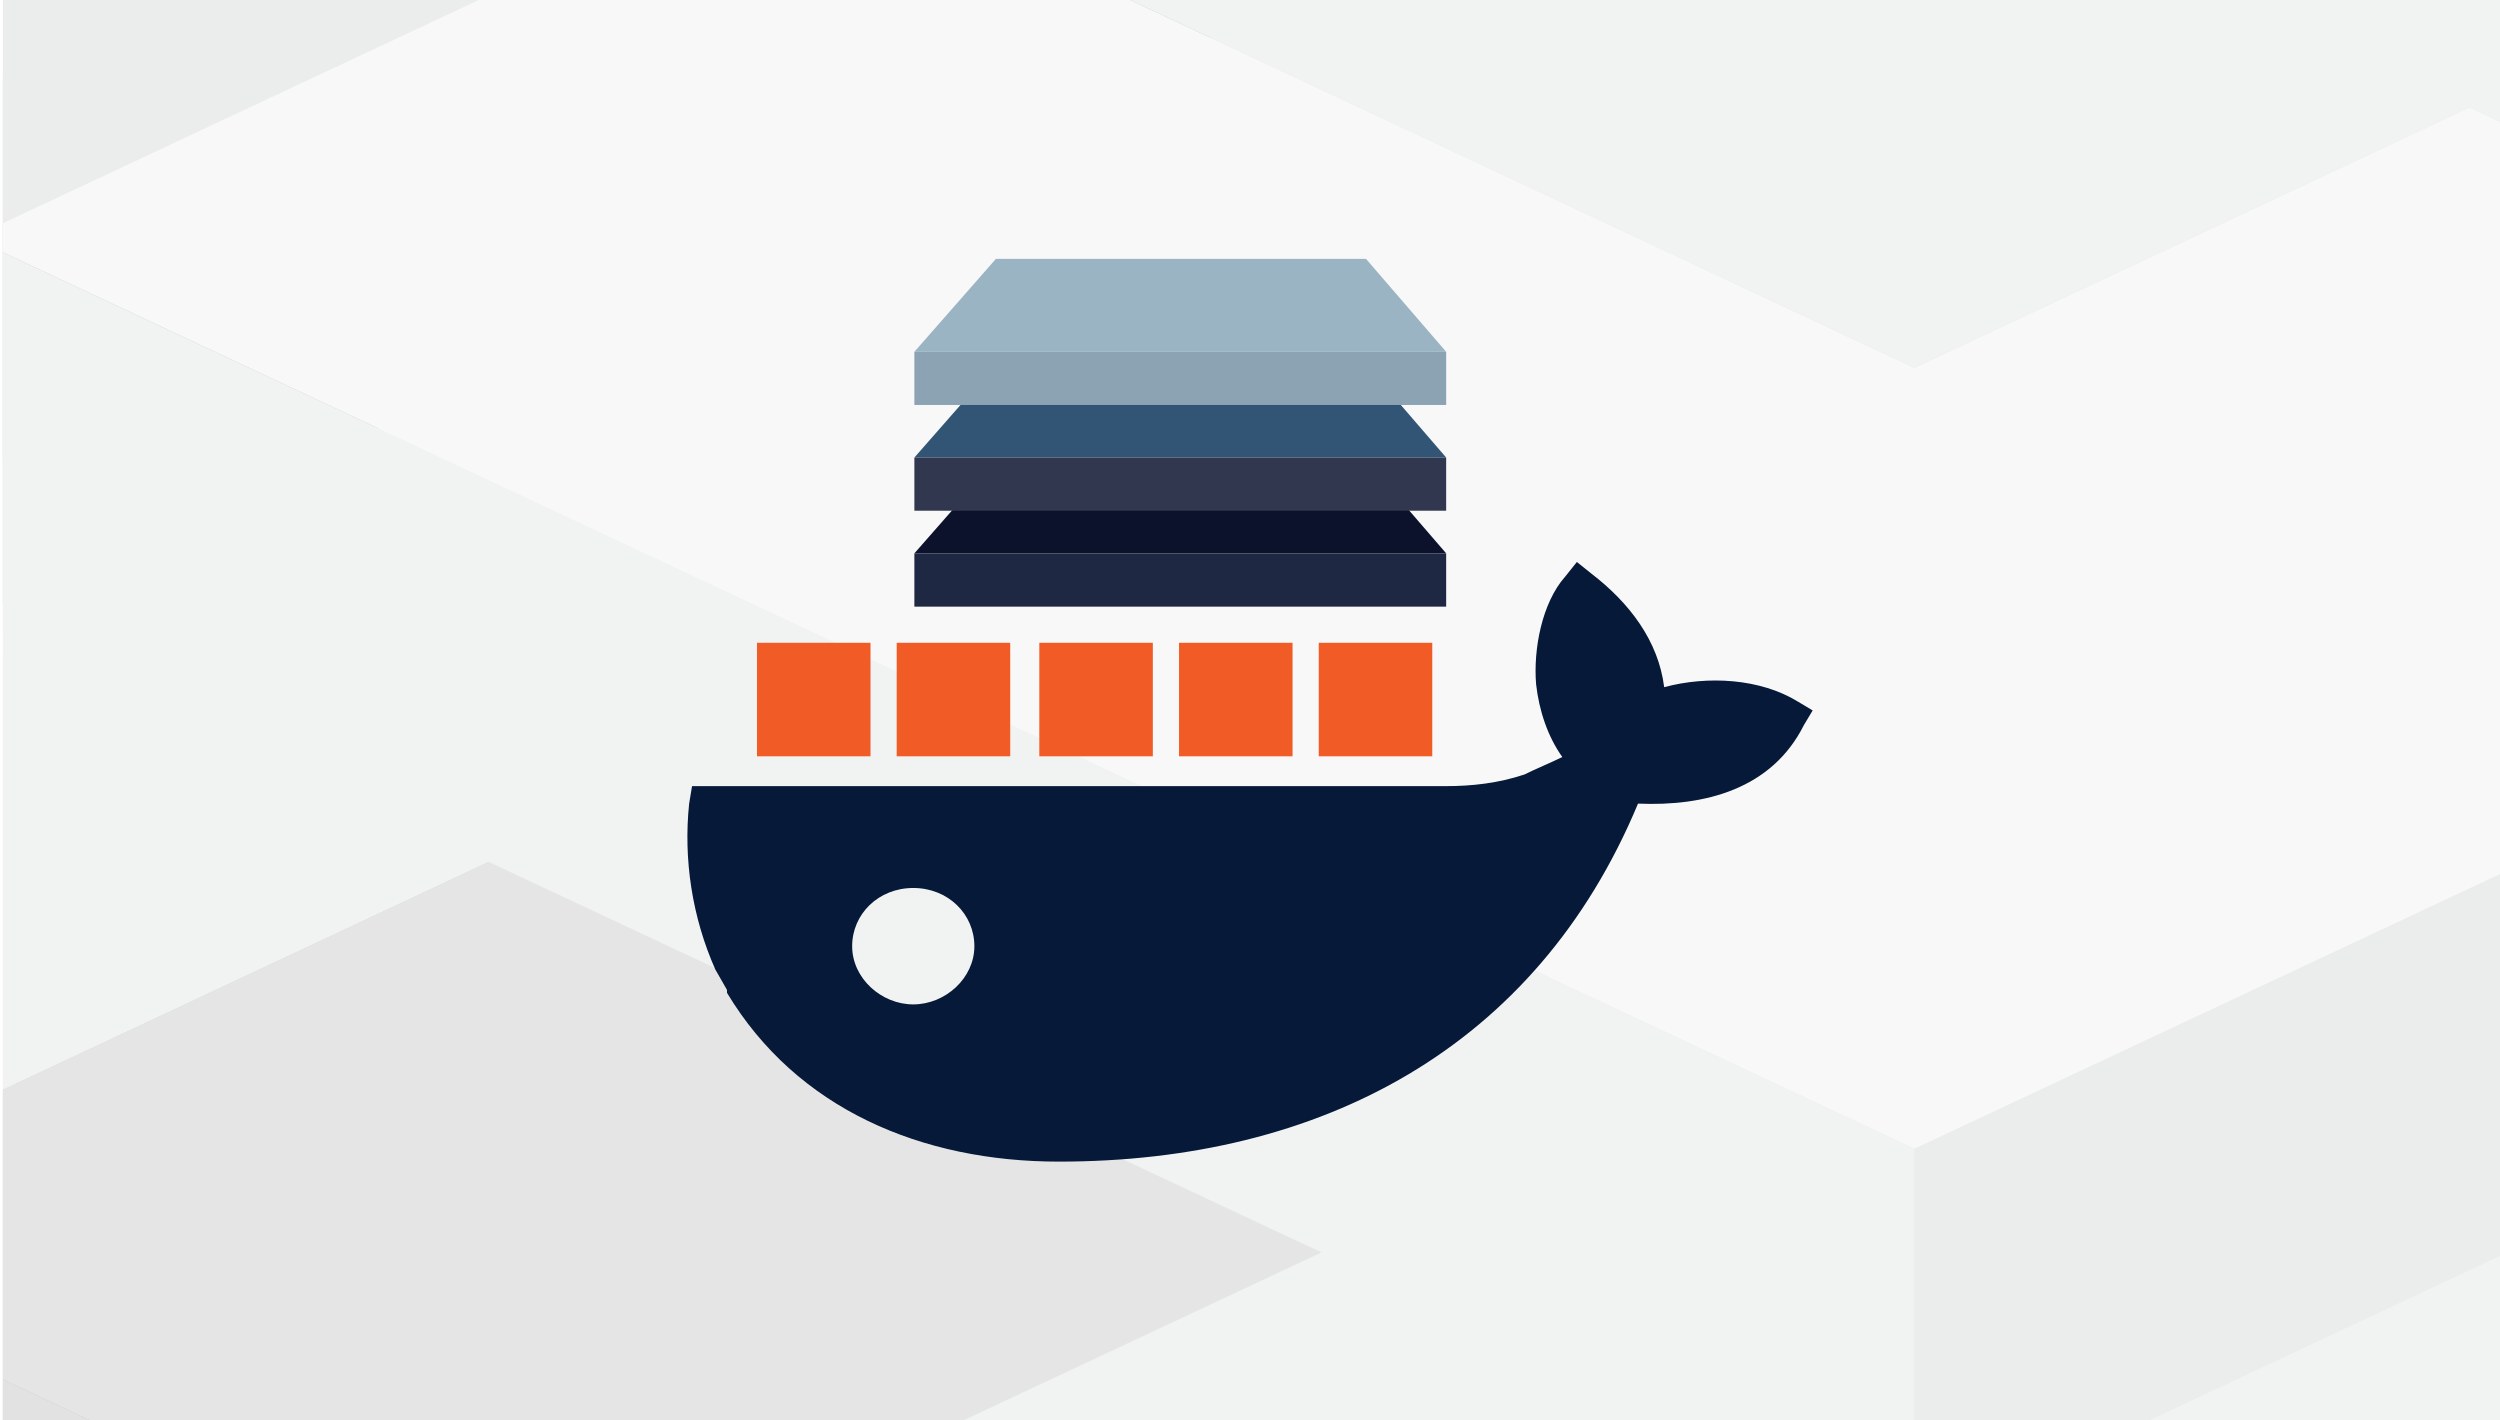 <?xml version="1.0" encoding="UTF-8"?>
<svg xmlns="http://www.w3.org/2000/svg" xmlns:xlink="http://www.w3.org/1999/xlink" viewBox="0 0 880 500">
  <defs>
    <style>
      .cls-1 {
        fill: #0c122b;
      }

      .cls-1, .cls-2, .cls-3, .cls-4, .cls-5, .cls-6, .cls-7, .cls-8, .cls-9, .cls-10, .cls-11, .cls-12, .cls-13, .cls-14, .cls-15, .cls-16, .cls-17, .cls-18, .cls-19, .cls-20, .cls-21 {
        stroke-width: 0px;
      }

      .cls-22 {
        clip-path: url(#clippath-11);
      }

      .cls-2 {
        fill: #325575;
      }

      .cls-23 {
        opacity: .3;
      }

      .cls-24 {
        clip-path: url(#clippath-2);
      }

      .cls-25 {
        clip-path: url(#clippath-13);
      }

      .cls-3 {
        fill: #002747;
      }

      .cls-4 {
        fill: #31374f;
      }

      .cls-26 {
        clip-path: url(#clippath-6);
      }

      .cls-5 {
        fill: #8ba3b2;
      }

      .cls-6 {
        fill: none;
      }

      .cls-27 {
        clip-path: url(#clippath-7);
      }

      .cls-7 {
        fill: #00092c;
      }

      .cls-28 {
        clip-path: url(#clippath-1);
      }

      .cls-29 {
        clip-path: url(#clippath-4);
      }

      .cls-30 {
        clip-path: url(#clippath-12);
      }

      .cls-8 {
        fill: #f15b25;
      }

      .cls-9 {
        fill: #9ab4c4;
      }

      .cls-10 {
        fill: #001738;
      }

      .cls-11 {
        fill: #bcbec0;
      }

      .cls-12 {
        fill: #2c4665;
      }

      .cls-13 {
        fill: #061938;
      }

      .cls-31 {
        clip-path: url(#clippath-9);
      }

      .cls-32 {
        clip-path: url(#clippath);
      }

      .cls-14 {
        fill: #9d9fa2;
      }

      .cls-15 {
        fill: #8ba3b3;
      }

      .cls-16 {
        fill: #7c92a1;
      }

      .cls-17 {
        fill: #1e2842;
      }

      .cls-33 {
        clip-path: url(#clippath-3);
      }

      .cls-18 {
        fill: #e6e7e8;
      }

      .cls-34 {
        clip-path: url(#clippath-8);
      }

      .cls-19 {
        fill: #a7a9ac;
      }

      .cls-35 {
        clip-path: url(#clippath-14);
      }

      .cls-36 {
        clip-path: url(#clippath-5);
      }

      .cls-37 {
        clip-path: url(#clippath-10);
      }

      .cls-20 {
        fill: #143755;
      }

      .cls-21 {
        fill: #d1d3d4;
      }
    </style>
    <clipPath id="clippath">
      <rect class="cls-6" x=".93" y="520" width="880" height="500"/>
    </clipPath>
    <clipPath id="clippath-1">
      <rect class="cls-6" x=".93" y="478.28" width="880" height="665.62"/>
    </clipPath>
    <clipPath id="clippath-2">
      <rect class="cls-6" x=".93" y="478.28" width="880" height="665.62"/>
    </clipPath>
    <clipPath id="clippath-3">
      <rect class="cls-6" x=".93" y="478.28" width="880" height="665.62"/>
    </clipPath>
    <clipPath id="clippath-4">
      <rect class="cls-6" x="-693.98" y="-358.56" width="2735.72" height="2210.8"/>
    </clipPath>
    <clipPath id="clippath-5">
      <rect class="cls-6" x=".93" width="880" height="500"/>
    </clipPath>
    <clipPath id="clippath-6">
      <rect class="cls-6" x=".93" y="-41.72" width="880" height="665.62"/>
    </clipPath>
    <clipPath id="clippath-7">
      <rect class="cls-6" x=".93" y="-41.72" width="880" height="665.62"/>
    </clipPath>
    <clipPath id="clippath-8">
      <rect class="cls-6" x=".93" y="-41.72" width="880" height="665.62"/>
    </clipPath>
    <clipPath id="clippath-9">
      <rect class="cls-6" x="-693.98" y="-878.56" width="2735.72" height="2210.8"/>
    </clipPath>
    <clipPath id="clippath-10">
      <rect class="cls-6" x=".93" y="520" width="880" height="500"/>
    </clipPath>
    <clipPath id="clippath-11">
      <rect class="cls-6" x=".93" y="478.28" width="880" height="665.62"/>
    </clipPath>
    <clipPath id="clippath-12">
      <rect class="cls-6" x=".93" y="478.28" width="880" height="665.62"/>
    </clipPath>
    <clipPath id="clippath-13">
      <rect class="cls-6" x=".93" y="478.28" width="880" height="665.62"/>
    </clipPath>
    <clipPath id="clippath-14">
      <rect class="cls-6" x="-693.98" y="-358.56" width="2735.72" height="2210.8"/>
    </clipPath>
  </defs>
  <g id="Hintergrund">
    <g class="cls-32">
      <g id="Artwork_1" data-name="Artwork 1">
        <g class="cls-28">
          <g class="cls-24">
            <g class="cls-33">
              <g class="cls-23">
                <g class="cls-29">
                  <polygon class="cls-19" points="1455.51 801.5 1357.81 755.69 1260.09 709.87 1162.4 664.04 1064.7 618.23 966.98 572.41 869.29 526.58 771.59 480.77 673.88 434.95 576.18 480.77 478.46 526.58 380.77 572.41 283.06 618.23 185.35 664.04 283.06 709.87 380.77 755.69 478.46 801.5 576.18 755.69 673.88 709.87 771.59 664.04 869.29 709.87 966.98 755.69 1064.7 801.5 966.98 847.32 869.29 893.14 966.98 938.96 1064.7 984.78 1162.4 1030.6 1260.09 984.78 1357.81 938.96 1455.51 893.14 1553.22 847.32 1455.51 801.5"/>
                  <polygon class="cls-7" points="673.89 313.11 771.59 358.93 869.3 404.74 869.3 539.1 771.59 493.29 673.89 447.47 576.18 401.64 576.18 267.29 673.89 313.11"/>
                  <polygon class="cls-3" points="967 358.93 1064.7 313.11 1162.41 267.29 1162.41 401.64 1064.7 447.47 967 493.29 869.3 539.1 869.3 404.74 967 358.93"/>
                  <polygon class="cls-3" points="380.78 358.93 478.48 313.11 576.18 267.29 576.18 401.64 478.48 447.47 380.78 493.29 283.07 539.1 283.07 404.74 380.78 358.93"/>
                  <polygon class="cls-7" points="-107.75 496.39 -10.05 542.2 87.67 588.02 185.37 633.85 185.37 768.21 87.67 722.38 -10.05 676.56 -107.75 630.75 -205.45 584.92 -205.45 450.57 -107.75 496.39"/>
                  <polygon class="cls-3" points="283.07 588.03 380.78 542.2 478.48 496.39 478.48 630.75 380.78 676.56 283.07 722.38 185.37 768.2 185.37 633.85 283.07 588.03"/>
                  <polygon class="cls-20" points="380.78 450.57 478.48 496.39 478.48 630.75 380.78 584.92 283.07 539.1 283.07 404.74 380.78 450.57"/>
                  <polygon class="cls-11" points="283.07 404.74 380.78 358.94 478.48 313.11 576.18 267.28 673.89 313.11 771.59 358.94 869.3 404.74 967 358.94 1064.7 313.11 1162.41 267.28 1260.11 313.11 1357.82 358.94 1455.52 404.74 1553.22 450.57 1650.93 496.39 1748.63 542.2 1650.93 588.03 1553.22 633.85 1455.52 679.66 1357.82 725.48 1260.11 679.66 1162.41 633.85 1064.7 679.66 967 633.85 869.3 588.03 771.59 542.2 673.89 588.03 576.18 633.85 478.48 588.03 380.78 542.2 478.48 496.39 380.78 450.57 283.07 404.74"/>
                  <polygon class="cls-21" points="-303.16 496.39 -400.85 542.2 -498.57 588.03 -596.27 633.85 -693.98 679.66 -596.27 725.48 -498.57 771.31 -400.85 817.11 -303.16 862.94 -205.45 908.76 -107.74 954.58 -10.04 908.76 87.67 862.94 185.37 817.11 283.06 771.31 380.78 725.48 478.48 679.66 576.17 633.85 478.48 588.03 380.78 542.2 283.06 588.03 185.37 633.85 87.67 588.03 -10.04 542.2 -107.74 496.39 -205.45 450.57 -303.16 496.39"/>
                  <polygon class="cls-18" points="-107.75 404.74 -10.05 358.94 87.67 313.11 185.37 267.28 283.07 221.47 380.78 175.65 478.48 129.83 576.18 84.02 673.89 38.19 771.59 84.02 869.3 129.83 967 175.65 1064.7 221.47 1162.41 267.28 1064.7 313.11 967 358.94 869.3 404.74 771.59 358.94 673.89 313.11 576.18 267.28 478.48 313.11 380.78 358.94 283.07 404.74 380.78 450.57 478.48 496.39 380.78 542.2 283.07 588.03 185.37 633.85 87.67 588.03 -10.05 542.2 -107.75 496.39 -205.45 450.57 -107.75 404.74"/>
                  <polygon class="cls-7" points="673.87 -83.65 576.18 -37.82 478.46 7.98 478.46 142.35 576.18 96.53 673.87 50.71 771.59 4.88 771.59 -129.47 673.87 -83.65"/>
                  <polygon class="cls-3" points="380.76 -37.82 283.07 -83.65 185.35 -129.47 185.35 4.89 283.07 50.71 380.76 96.53 478.46 142.34 478.46 7.98 380.76 -37.82"/>
                  <polygon class="cls-3" points="966.98 -37.82 869.29 -83.65 771.59 -129.47 771.59 4.89 869.29 50.71 966.98 96.53 1064.7 142.34 1064.7 7.98 966.98 -37.82"/>
                  <polygon class="cls-3" points="1064.7 191.27 966.99 145.44 869.28 99.64 869.28 233.99 966.99 279.8 1064.7 325.62 1162.39 371.45 1162.39 237.09 1064.7 191.27"/>
                  <polygon class="cls-20" points="966.98 53.81 869.29 99.63 869.29 233.99 966.98 188.17 1064.7 142.35 1064.7 7.99 966.98 53.81"/>
                  <polygon class="cls-20" points="869.29 191.27 771.59 237.09 771.59 371.45 869.29 325.62 966.98 279.8 966.98 145.44 869.29 191.27"/>
                  <polygon class="cls-12" points="673.87 191.27 576.18 145.44 576.18 279.8 673.87 325.62 771.59 371.45 771.59 237.09 673.87 191.27"/>
                  <polygon class="cls-20" points="478.46 191.27 380.77 237.09 283.07 282.9 283.07 417.26 380.77 371.45 478.46 325.62 576.17 279.8 576.17 145.44 478.46 191.27"/>
                  <polygon class="cls-12" points="283.07 282.9 283.07 417.26 185.35 371.45 185.35 237.09 283.07 282.9"/>
                  <polygon class="cls-20" points="87.65 282.9 -10.06 328.73 -10.06 463.08 87.65 417.26 185.35 371.45 185.35 237.09 87.65 282.9"/>
                  <polygon class="cls-18" points="1064.7 7.99 966.99 -37.82 869.28 -83.65 771.59 -129.47 673.88 -83.65 576.18 -37.82 478.46 7.99 380.76 -37.82 283.07 -83.65 185.35 -129.47 87.65 -83.65 -10.06 -37.82 -107.76 7.99 -205.46 53.81 -303.17 99.63 -400.87 145.44 -303.17 191.27 -205.46 237.09 -107.76 282.9 -10.06 328.73 87.65 282.9 185.35 237.09 283.07 282.9 380.76 237.09 478.46 191.27 576.18 145.44 673.88 191.27 771.59 237.09 869.28 191.27 966.99 145.44 869.28 99.63 966.99 53.81 1064.7 7.99"/>
                  <polygon class="cls-3" points="1357.81 512.01 1260.1 466.18 1162.4 420.36 1064.7 374.55 966.99 328.73 869.29 282.9 771.59 237.09 771.59 371.45 869.29 417.26 966.99 463.08 1064.7 508.9 1162.4 554.72 1260.1 600.54 1357.81 646.36 1455.5 692.17 1455.5 557.82 1357.81 512.01"/>
                  <polygon class="cls-11" points="1455.5 99.63 1357.81 145.44 1260.09 191.27 1162.4 237.09 1064.7 191.27 966.98 145.44 869.29 191.27 771.59 237.09 869.29 282.9 966.98 328.72 1064.7 374.55 1162.4 420.36 1260.09 466.18 1357.81 512 1455.5 557.82 1553.22 512 1650.92 466.18 1748.62 420.36 1846.33 374.55 1944.03 328.72 2041.74 282.9 1944.03 237.09 1846.33 191.27 1748.62 145.44 1650.92 99.63 1553.22 53.81 1455.5 99.63"/>
                  <polygon class="cls-16" points="380.76 328.73 283.07 282.9 283.07 417.26 380.76 463.08 478.46 508.9 478.46 374.55 380.76 328.73"/>
                  <polygon class="cls-16" points="576.18 603.64 478.46 557.82 380.76 512.01 283.07 466.18 283.07 600.54 380.76 646.37 478.46 692.17 576.18 738 673.87 783.82 673.87 649.46 576.18 603.64"/>
                  <polygon class="cls-10" points="380.76 420.37 283.05 466.18 185.35 512 87.64 557.83 -10.06 603.64 -10.06 737.99 87.64 692.19 185.35 646.36 283.05 600.54 380.76 554.73 478.46 508.9 478.46 374.55 380.76 420.37"/>
                  <polygon class="cls-11" points="-498.57 191.27 -596.28 237.09 -693.98 282.9 -596.28 328.73 -498.57 374.55 -400.87 420.36 -303.17 466.18 -205.46 512.01 -107.76 557.82 -10.06 603.64 87.66 557.82 185.35 512.01 283.07 466.18 380.76 420.36 478.46 374.55 380.76 328.73 283.07 282.9 185.35 237.09 87.66 282.9 -10.06 328.73 -107.76 282.9 -205.46 237.09 -303.17 191.27 -400.87 145.44 -498.57 191.27"/>
                  <polygon class="cls-18" points="1064.7 649.46 966.99 603.64 869.28 557.82 771.59 603.64 673.88 649.46 576.18 603.64 478.46 557.82 380.76 512 283.07 466.18 185.35 512 87.65 557.82 -10.06 603.64 87.65 649.46 185.35 695.27 283.07 741.09 380.76 786.92 478.46 832.73 576.18 878.55 673.88 924.38 771.59 878.55 869.28 832.73 966.99 786.92 1064.7 741.09 1162.39 695.27 1064.7 649.46"/>
                  <polygon class="cls-21" points="1357.81 512.01 1260.1 466.18 1162.4 420.36 1064.7 374.55 966.99 328.73 869.29 282.9 771.59 237.09 673.87 191.27 576.18 145.44 478.46 191.27 380.76 237.09 283.07 282.9 380.76 328.73 478.46 374.55 380.76 420.36 283.07 466.18 380.76 512.01 478.46 557.82 576.18 603.64 673.87 649.46 771.59 603.64 869.29 557.82 966.99 603.64 1064.7 649.46 1162.4 695.27 1260.1 649.46 1357.81 603.64 1455.5 557.82 1357.81 512.01"/>
                  <polygon class="cls-19" points="673.87 -358.56 576.18 -312.74 478.46 -266.93 380.77 -221.11 283.07 -175.28 185.35 -129.47 283.07 -83.65 380.77 -37.82 478.46 7.99 576.18 -37.82 673.87 -83.65 771.59 -129.47 869.29 -83.65 966.98 -37.82 1064.7 7.99 966.98 53.81 869.29 99.63 966.98 145.44 1064.7 191.27 1162.4 237.09 1260.09 191.27 1357.81 145.44 1455.51 99.63 1553.22 53.81 1455.51 7.99 1357.81 -37.82 1260.09 -83.65 1162.4 -129.47 1064.7 -175.28 966.98 -221.11 869.29 -266.93 771.59 -312.74 673.88 -358.56 673.87 -358.56"/>
                </g>
              </g>
            </g>
          </g>
        </g>
      </g>
    </g>
    <g class="cls-36">
      <g id="Artwork_1-2" data-name="Artwork 1">
        <g class="cls-26">
          <g class="cls-27">
            <g class="cls-34">
              <g class="cls-23">
                <g class="cls-31">
                  <polygon class="cls-7" points="673.87 189.87 576.18 235.69 478.46 281.5 478.46 415.86 576.18 370.04 673.87 324.22 771.59 278.4 771.59 144.04 673.87 189.87"/>
                  <polygon class="cls-3" points="380.76 235.69 283.07 189.87 185.35 144.04 185.35 278.4 283.07 324.22 380.76 370.04 478.46 415.85 478.46 281.5 380.76 235.69"/>
                  <polygon class="cls-3" points="966.98 235.69 869.29 189.87 771.59 144.04 771.59 278.4 869.29 324.22 966.98 370.04 1064.7 415.85 1064.7 281.5 966.98 235.69"/>
                  <polygon class="cls-3" points="1064.7 464.78 966.99 418.96 869.28 373.15 869.28 507.5 966.99 553.31 1064.7 599.13 1162.39 644.96 1162.39 510.6 1064.7 464.78"/>
                  <polygon class="cls-20" points="966.98 327.32 869.29 373.14 869.29 507.5 966.98 461.68 1064.7 415.86 1064.7 281.5 966.98 327.32"/>
                  <polygon class="cls-20" points="869.29 464.78 771.59 510.6 771.59 644.96 869.29 599.13 966.98 553.31 966.98 418.96 869.29 464.78"/>
                  <polygon class="cls-12" points="673.87 464.78 576.18 418.96 576.18 553.31 673.87 599.13 771.59 644.96 771.59 510.6 673.87 464.78"/>
                  <polygon class="cls-20" points="478.46 464.78 380.77 510.6 283.07 556.41 283.07 690.77 380.77 644.96 478.46 599.13 576.17 553.31 576.17 418.96 478.46 464.78"/>
                  <polygon class="cls-21" points="1064.7 281.5 966.99 235.69 869.28 189.87 771.59 144.04 673.88 189.87 576.18 235.69 478.46 281.5 380.76 235.69 283.07 189.87 185.35 144.04 87.65 189.87 -10.06 235.69 -107.76 281.5 -205.46 327.32 -303.17 373.14 -400.87 418.96 -303.17 464.78 -205.46 510.6 -107.76 556.41 -10.06 602.24 87.65 556.41 185.35 510.6 283.07 556.41 380.76 510.6 478.46 464.78 576.18 418.96 673.88 464.78 771.59 510.6 869.28 464.78 966.99 418.96 869.28 373.14 966.99 327.32 1064.7 281.5"/>
                  <polygon class="cls-11" points="1455.5 373.14 1357.81 418.96 1260.09 464.78 1162.4 510.6 1064.7 464.78 966.98 418.96 869.29 464.78 771.59 510.6 869.29 556.41 966.98 602.23 1064.7 648.06 1162.4 693.87 1260.09 739.69 1357.81 785.52 1455.5 831.33 1553.22 785.52 1650.92 739.69 1748.62 693.87 1846.33 648.06 1944.03 602.23 2041.74 556.41 1944.03 510.6 1846.33 464.78 1748.62 418.96 1650.92 373.14 1553.22 327.32 1455.5 373.14"/>
                  <polygon class="cls-11" points="-498.57 464.78 -596.28 510.6 -693.98 556.41 -596.28 602.24 -498.57 648.06 -400.87 693.87 -303.17 739.69 -205.46 785.52 -107.76 831.33 -10.06 877.15 87.66 831.33 185.35 785.52 283.07 739.69 380.76 693.87 478.46 648.06 380.76 602.24 283.07 556.41 185.35 510.6 87.66 556.41 -10.06 602.24 -107.76 556.41 -205.46 510.6 -303.17 464.78 -400.87 418.96 -498.57 464.78"/>
                  <polygon class="cls-19" points="1357.81 785.52 1260.1 739.69 1162.4 693.87 1064.7 648.06 966.99 602.24 869.29 556.41 771.59 510.6 673.87 464.78 576.18 418.96 478.46 464.78 380.76 510.6 283.07 556.41 380.76 602.24 478.46 648.06 380.76 693.87 283.07 739.69 380.76 785.52 478.46 831.33 576.18 877.15 673.87 922.98 771.59 877.15 869.29 831.33 966.99 877.15 1064.7 922.98 1162.4 968.78 1260.1 922.98 1357.81 877.15 1455.5 831.33 1357.81 785.52"/>
                  <polygon class="cls-19" points="1455.51 281.5 1357.81 235.69 1260.09 189.87 1162.4 144.04 1064.7 98.23 966.98 52.41 869.29 6.58 771.59 -39.23 673.88 -85.05 576.18 -39.23 478.46 6.58 380.77 52.41 283.06 98.23 185.35 144.04 283.06 189.87 380.77 235.69 478.46 281.5 576.18 235.69 673.88 189.87 771.59 144.04 869.29 189.87 966.98 235.69 1064.7 281.5 966.98 327.32 869.29 373.14 966.98 418.96 1064.7 464.78 1162.4 510.6 1260.09 464.78 1357.81 418.96 1455.51 373.14 1553.22 327.32 1455.51 281.5"/>
                  <polygon class="cls-7" points="673.89 -206.89 771.59 -161.07 869.3 -115.26 869.3 19.1 771.59 -26.71 673.89 -72.53 576.18 -118.36 576.18 -252.71 673.89 -206.89"/>
                  <polygon class="cls-3" points="967 -161.07 1064.7 -206.89 1162.41 -252.71 1162.41 -118.36 1064.7 -72.53 967 -26.71 869.3 19.1 869.3 -115.26 967 -161.07"/>
                  <polygon class="cls-3" points="380.78 -161.07 478.48 -206.89 576.18 -252.71 576.18 -118.36 478.48 -72.53 380.78 -26.71 283.07 19.1 283.07 -115.26 380.78 -161.07"/>
                  <polygon class="cls-7" points="-107.75 -23.61 -10.05 22.2 87.67 68.02 185.37 113.85 185.37 248.21 87.67 202.38 -10.05 156.56 -107.75 110.75 -205.45 64.92 -205.45 -69.43 -107.75 -23.61"/>
                  <polygon class="cls-3" points="283.07 68.03 380.78 22.2 478.48 -23.61 478.48 110.75 380.78 156.56 283.07 202.38 185.37 248.2 185.37 113.85 283.07 68.03"/>
                  <polygon class="cls-20" points="380.78 -69.43 478.48 -23.61 478.48 110.75 380.78 64.92 283.07 19.1 283.07 -115.26 380.78 -69.43"/>
                  <polygon class="cls-20" points="478.48 68.03 576.18 113.85 576.18 248.2 478.48 202.38 380.78 156.56 380.78 22.2 478.48 68.03"/>
                  <polygon class="cls-12" points="673.89 68.03 771.59 22.2 771.59 156.56 673.89 202.38 576.18 248.2 576.18 113.85 673.89 68.03"/>
                  <polygon class="cls-20" points="869.3 68.03 967 113.85 1064.7 159.66 1064.7 294.02 967 248.2 869.3 202.38 771.59 156.56 771.59 22.2 869.3 68.03"/>
                  <polygon class="cls-11" points="283.07 -115.26 380.78 -161.06 478.48 -206.89 576.18 -252.72 673.89 -206.89 771.59 -161.06 869.3 -115.26 967 -161.06 1064.7 -206.89 1162.41 -252.72 1260.11 -206.89 1357.82 -161.06 1455.52 -115.26 1553.22 -69.43 1650.93 -23.61 1748.63 22.2 1650.93 68.03 1553.22 113.85 1455.52 159.66 1357.82 205.48 1260.11 159.66 1162.41 113.85 1064.7 159.66 967 113.85 869.3 68.03 771.59 22.2 673.89 68.03 576.18 113.85 478.48 68.03 380.78 22.2 478.48 -23.61 380.78 -69.43 283.07 -115.26"/>
                  <polygon class="cls-3" points="-10.04 388.76 87.66 342.94 185.37 297.11 283.07 251.3 380.78 205.48 478.48 159.66 576.18 113.85 576.18 248.21 478.48 294.02 380.78 339.84 283.07 385.66 185.37 431.47 87.66 477.3 -10.04 523.12 -107.74 568.93 -107.74 434.57 -10.04 388.76"/>
                  <polygon class="cls-21" points="-303.16 -23.61 -400.85 22.2 -498.57 68.03 -596.27 113.85 -693.98 159.66 -596.27 205.48 -498.57 251.31 -400.85 297.11 -303.16 342.94 -205.45 388.76 -107.74 434.58 -10.04 388.76 87.67 342.94 185.37 297.11 283.06 251.31 380.78 205.48 478.48 159.66 576.17 113.85 478.48 68.03 380.78 22.2 283.06 68.03 185.37 113.85 87.67 68.03 -10.04 22.2 -107.74 -23.61 -205.45 -69.43 -303.16 -23.61"/>
                  <polygon class="cls-16" points="967 205.48 1064.7 159.66 1064.7 294.02 967 339.84 869.3 385.66 869.3 251.31 967 205.48"/>
                  <polygon class="cls-16" points="771.59 480.4 869.3 434.57 967 388.76 1064.7 342.94 1064.7 477.29 967 523.12 869.3 568.93 771.59 614.75 673.89 660.57 673.89 526.22 771.59 480.4"/>
                  <polygon class="cls-15" points="576.18 480.4 673.89 526.22 673.89 660.57 576.18 614.75 478.48 568.93 478.48 434.57 576.18 480.4"/>
                  <polygon class="cls-14" points="-10.04 480.4 87.66 526.22 185.37 572.03 185.37 706.39 87.66 660.57 -10.04 614.75 -107.74 568.93 -107.74 434.57 -10.04 480.4"/>
                  <polygon class="cls-16" points="283.07 526.22 380.78 480.4 478.48 434.58 478.48 568.93 380.78 614.75 283.07 660.57 185.37 706.38 185.37 572.03 283.07 526.22"/>
                  <polygon class="cls-10" points="967 297.13 1064.71 342.93 1162.42 388.76 1260.12 434.59 1357.82 480.4 1357.82 614.75 1260.12 568.94 1162.42 523.12 1064.71 477.29 967 431.48 869.3 385.66 869.3 251.31 967 297.13"/>
                  <polygon class="cls-18" points="1650.93 68.03 1553.22 113.85 1455.52 159.66 1357.82 205.48 1260.11 159.66 1162.41 113.85 1064.7 159.66 967 205.48 869.3 251.3 967 297.12 1064.7 342.94 1162.41 388.76 1260.11 434.57 1357.82 480.39 1455.52 434.57 1553.22 388.76 1650.93 342.94 1748.63 297.12 1846.33 251.3 1944.05 205.48 2041.74 159.66 1944.05 113.85 1846.33 68.03 1748.63 22.2 1650.93 68.03"/>
                  <polygon class="cls-11" points="771.59 755.31 869.3 709.49 967 663.68 1064.7 617.85 1162.41 572.03 1260.11 526.22 1357.82 480.4 1357.82 614.75 1260.11 660.57 1162.41 706.39 1064.7 752.21 967 798.04 869.3 843.84 771.59 889.67 673.89 935.49 673.89 801.13 771.59 755.31"/>
                  <polygon class="cls-21" points="283.07 526.22 380.78 480.4 478.48 434.58 576.18 480.4 673.89 526.22 771.59 480.4 869.3 434.58 967 388.76 1064.7 342.94 1162.41 388.76 1260.11 434.58 1357.82 480.4 1260.11 526.22 1162.41 572.03 1064.7 617.85 967 663.68 869.3 709.49 771.59 755.31 673.89 801.13 576.18 755.31 478.48 709.49 380.78 663.68 283.07 617.85 185.37 572.03 283.07 526.22"/>
                  <polygon class="cls-19" points="-10.04 388.76 87.66 342.94 185.37 297.11 283.07 251.3 380.78 205.48 478.48 159.66 576.18 113.85 673.89 68.02 771.59 22.2 869.3 68.02 967 113.85 1064.7 159.66 967 205.48 869.3 251.3 967 297.11 1064.7 342.94 967 388.76 869.3 434.57 771.59 480.39 673.89 526.22 576.18 480.39 478.48 434.57 380.78 480.39 283.07 526.22 185.37 572.03 87.66 526.22 -10.04 480.39 -107.74 434.57 -10.04 388.76"/>
                  <polygon class="cls-18" points="-107.75 -115.26 -10.05 -161.06 87.67 -206.89 185.37 -252.72 283.07 -298.53 380.78 -344.35 478.48 -390.17 576.18 -435.98 673.89 -481.81 771.59 -435.98 869.3 -390.17 967 -344.35 1064.7 -298.53 1162.41 -252.72 1064.7 -206.89 967 -161.06 869.3 -115.26 771.59 -161.06 673.89 -206.89 576.18 -252.72 478.48 -206.89 380.78 -161.06 283.07 -115.26 380.78 -69.43 478.48 -23.61 380.78 22.2 283.07 68.03 185.37 113.85 87.67 68.03 -10.05 22.2 -107.75 -23.61 -205.45 -69.43 -107.75 -115.26"/>
                  <polygon class="cls-3" points="1357.81 -7.99 1260.1 -53.82 1162.4 -99.64 1064.7 -145.45 966.99 -191.27 869.29 -237.1 771.59 -282.91 771.59 -148.55 869.29 -102.74 966.99 -56.92 1064.7 -11.1 1162.4 34.72 1260.1 80.54 1357.81 126.36 1455.5 172.17 1455.5 37.82 1357.81 -7.99"/>
                  <polygon class="cls-11" points="1455.5 -420.37 1357.81 -374.56 1260.09 -328.73 1162.4 -282.91 1064.7 -328.73 966.98 -374.56 869.29 -328.73 771.59 -282.91 869.29 -237.1 966.98 -191.28 1064.7 -145.45 1162.4 -99.64 1260.09 -53.82 1357.81 -8 1455.5 37.82 1553.22 -8 1650.92 -53.82 1748.62 -99.64 1846.33 -145.45 1944.03 -191.28 2041.74 -237.1 1944.03 -282.91 1846.33 -328.73 1748.62 -374.56 1650.92 -420.37 1553.22 -466.19 1455.5 -420.37"/>
                  <polygon class="cls-16" points="576.18 83.64 478.46 37.82 380.76 -7.99 283.07 -53.82 283.07 80.54 380.76 126.37 478.46 172.17 576.18 218 673.87 263.82 673.87 129.46 576.18 83.64"/>
                  <polygon class="cls-15" points="771.59 83.64 673.88 129.46 673.88 263.82 771.59 218 869.28 172.17 869.28 37.82 771.59 83.64"/>
                  <polygon class="cls-16" points="1064.7 129.46 966.99 83.64 869.28 37.82 869.28 172.17 966.99 218 1064.7 263.82 1162.39 309.63 1162.39 175.27 1064.7 129.46"/>
                  <polygon class="cls-10" points="380.76 -99.63 283.05 -53.82 185.35 -8 87.64 37.83 -10.06 83.64 -10.06 217.99 87.64 172.19 185.35 126.36 283.05 80.54 380.76 34.73 478.46 -11.1 478.46 -145.45 380.76 -99.63"/>
                  <polygon class="cls-11" points="-498.57 -328.73 -596.28 -282.91 -693.98 -237.1 -596.28 -191.27 -498.57 -145.45 -400.87 -99.64 -303.17 -53.82 -205.46 -7.99 -107.76 37.82 -10.06 83.64 87.66 37.82 185.35 -7.99 283.07 -53.82 380.76 -99.64 478.46 -145.45 380.76 -191.27 283.07 -237.1 185.35 -282.91 87.66 -237.1 -10.06 -191.27 -107.76 -237.1 -205.46 -282.91 -303.17 -328.73 -400.87 -374.56 -498.57 -328.73"/>
                  <polygon class="cls-11" points="1064.7 221.1 966.99 266.92 869.28 312.73 771.59 358.55 673.88 404.38 673.88 538.74 771.59 492.91 869.28 447.09 966.99 401.28 1064.7 355.46 1162.39 309.63 1162.39 175.28 1064.7 221.1"/>
                  <polygon class="cls-21" points="576.18 358.55 478.46 312.73 380.76 266.92 283.07 221.1 185.36 175.27 87.65 129.46 -10.06 83.64 -10.06 218 87.65 263.82 185.36 309.63 283.07 355.45 380.76 401.28 478.46 447.09 576.18 492.91 673.87 538.73 673.87 404.38 576.18 358.55"/>
                  <polygon class="cls-18" points="1064.7 129.46 966.99 83.64 869.28 37.82 771.59 83.64 673.88 129.46 576.18 83.64 478.46 37.82 380.76 -8 283.07 -53.82 185.35 -8 87.65 37.82 -10.06 83.64 87.65 129.46 185.35 175.27 283.07 221.09 380.76 266.92 478.46 312.73 576.18 358.55 673.88 404.38 771.59 358.55 869.28 312.73 966.99 266.92 1064.7 221.09 1162.39 175.27 1064.7 129.46"/>
                  <polygon class="cls-21" points="1357.81 -7.99 1260.1 -53.82 1162.4 -99.64 1064.7 -145.45 966.99 -191.27 869.29 -237.1 771.59 -282.91 673.87 -328.73 576.18 -374.56 478.46 -328.73 380.76 -282.91 283.07 -237.1 380.76 -191.27 478.46 -145.45 380.76 -99.64 283.07 -53.82 380.76 -7.99 478.46 37.82 576.18 83.64 673.87 129.46 771.59 83.64 869.29 37.82 966.99 83.64 1064.7 129.46 1162.4 175.27 1260.1 129.46 1357.81 83.64 1455.5 37.82 1357.81 -7.99"/>
                </g>
              </g>
            </g>
          </g>
        </g>
      </g>
    </g>
    <g class="cls-37">
      <g id="Artwork_1-3" data-name="Artwork 1">
        <g class="cls-22">
          <g class="cls-30">
            <g class="cls-25">
              <g class="cls-23">
                <g class="cls-35">
                  <polygon class="cls-19" points="1455.51 801.5 1357.81 755.69 1260.09 709.87 1162.4 664.04 1064.7 618.23 966.98 572.41 869.29 526.58 771.59 480.77 673.88 434.95 576.18 480.77 478.46 526.58 380.77 572.41 283.06 618.23 185.35 664.04 283.06 709.87 380.77 755.69 478.46 801.5 576.18 755.69 673.88 709.87 771.59 664.04 869.29 709.87 966.98 755.69 1064.7 801.5 966.98 847.32 869.29 893.14 966.98 938.96 1064.7 984.78 1162.4 1030.6 1260.09 984.78 1357.81 938.96 1455.51 893.14 1553.22 847.32 1455.51 801.5"/>
                  <polygon class="cls-7" points="673.89 313.11 771.59 358.93 869.3 404.74 869.3 539.1 771.59 493.29 673.89 447.47 576.18 401.64 576.18 267.29 673.89 313.11"/>
                  <polygon class="cls-3" points="967 358.93 1064.7 313.11 1162.41 267.29 1162.41 401.64 1064.7 447.47 967 493.29 869.3 539.1 869.3 404.74 967 358.93"/>
                  <polygon class="cls-3" points="380.78 358.93 478.48 313.11 576.18 267.29 576.18 401.64 478.48 447.47 380.78 493.29 283.07 539.1 283.07 404.74 380.78 358.93"/>
                  <polygon class="cls-7" points="-107.75 496.39 -10.05 542.2 87.67 588.02 185.37 633.85 185.37 768.21 87.67 722.38 -10.05 676.56 -107.75 630.75 -205.45 584.92 -205.45 450.57 -107.75 496.39"/>
                  <polygon class="cls-3" points="283.07 588.03 380.78 542.2 478.48 496.39 478.48 630.75 380.78 676.56 283.07 722.38 185.37 768.2 185.37 633.85 283.07 588.03"/>
                  <polygon class="cls-20" points="380.78 450.57 478.48 496.39 478.48 630.75 380.78 584.92 283.07 539.1 283.07 404.74 380.78 450.57"/>
                  <polygon class="cls-11" points="283.07 404.74 380.78 358.94 478.48 313.11 576.18 267.28 673.89 313.11 771.59 358.94 869.3 404.74 967 358.94 1064.7 313.11 1162.41 267.28 1260.11 313.11 1357.82 358.94 1455.52 404.74 1553.22 450.57 1650.93 496.39 1748.63 542.2 1650.93 588.03 1553.22 633.85 1455.52 679.66 1357.82 725.48 1260.11 679.66 1162.41 633.85 1064.7 679.66 967 633.85 869.3 588.03 771.59 542.2 673.89 588.03 576.18 633.85 478.48 588.03 380.78 542.2 478.48 496.39 380.78 450.57 283.07 404.74"/>
                  <polygon class="cls-21" points="-303.16 496.39 -400.85 542.2 -498.57 588.03 -596.27 633.85 -693.98 679.66 -596.27 725.48 -498.57 771.31 -400.85 817.11 -303.16 862.94 -205.45 908.76 -107.74 954.58 -10.04 908.76 87.67 862.94 185.37 817.11 283.06 771.31 380.78 725.48 478.48 679.66 576.17 633.85 478.48 588.03 380.78 542.2 283.06 588.03 185.37 633.85 87.67 588.03 -10.04 542.2 -107.74 496.39 -205.45 450.57 -303.16 496.39"/>
                  <polygon class="cls-18" points="-107.75 404.74 -10.05 358.94 87.67 313.11 185.37 267.28 283.07 221.47 380.78 175.65 478.48 129.83 576.18 84.02 673.89 38.19 771.59 84.02 869.3 129.83 967 175.65 1064.7 221.47 1162.41 267.28 1064.7 313.11 967 358.94 869.3 404.74 771.59 358.94 673.89 313.11 576.18 267.28 478.48 313.11 380.78 358.94 283.07 404.74 380.78 450.57 478.48 496.39 380.78 542.2 283.07 588.03 185.37 633.85 87.67 588.03 -10.05 542.2 -107.75 496.39 -205.45 450.57 -107.75 404.74"/>
                  <polygon class="cls-7" points="673.87 -83.65 576.18 -37.82 478.46 7.98 478.46 142.35 576.18 96.53 673.87 50.71 771.59 4.88 771.59 -129.47 673.87 -83.65"/>
                  <polygon class="cls-3" points="380.76 -37.82 283.07 -83.65 185.35 -129.47 185.35 4.89 283.07 50.71 380.76 96.53 478.46 142.34 478.46 7.98 380.76 -37.82"/>
                  <polygon class="cls-3" points="966.98 -37.82 869.29 -83.65 771.59 -129.47 771.59 4.89 869.29 50.71 966.98 96.53 1064.7 142.34 1064.7 7.98 966.98 -37.82"/>
                  <polygon class="cls-3" points="1064.7 191.27 966.99 145.44 869.28 99.64 869.28 233.99 966.99 279.8 1064.7 325.62 1162.39 371.45 1162.39 237.09 1064.7 191.27"/>
                  <polygon class="cls-20" points="966.98 53.81 869.29 99.63 869.29 233.99 966.98 188.17 1064.7 142.35 1064.7 7.99 966.98 53.81"/>
                  <polygon class="cls-20" points="869.29 191.27 771.59 237.09 771.59 371.45 869.29 325.62 966.98 279.8 966.98 145.44 869.29 191.27"/>
                  <polygon class="cls-12" points="673.87 191.27 576.18 145.44 576.18 279.8 673.87 325.62 771.59 371.45 771.59 237.09 673.87 191.27"/>
                  <polygon class="cls-20" points="478.46 191.27 380.77 237.09 283.07 282.9 283.07 417.26 380.77 371.45 478.46 325.62 576.17 279.8 576.17 145.44 478.46 191.27"/>
                  <polygon class="cls-12" points="283.07 282.9 283.07 417.26 185.35 371.45 185.35 237.09 283.07 282.9"/>
                  <polygon class="cls-20" points="87.65 282.9 -10.06 328.73 -10.06 463.08 87.65 417.26 185.35 371.45 185.35 237.09 87.65 282.9"/>
                  <polygon class="cls-18" points="1064.7 7.99 966.99 -37.82 869.28 -83.65 771.59 -129.47 673.88 -83.65 576.18 -37.82 478.46 7.99 380.76 -37.82 283.07 -83.65 185.35 -129.47 87.65 -83.65 -10.06 -37.82 -107.76 7.99 -205.46 53.81 -303.17 99.63 -400.87 145.44 -303.17 191.27 -205.46 237.09 -107.76 282.9 -10.06 328.73 87.65 282.9 185.35 237.09 283.07 282.9 380.76 237.09 478.46 191.27 576.18 145.44 673.88 191.27 771.59 237.09 869.28 191.27 966.99 145.44 869.28 99.63 966.99 53.81 1064.7 7.99"/>
                  <polygon class="cls-3" points="1357.81 512.01 1260.1 466.18 1162.4 420.36 1064.7 374.55 966.99 328.73 869.29 282.9 771.59 237.09 771.59 371.45 869.29 417.26 966.99 463.08 1064.7 508.9 1162.4 554.72 1260.1 600.54 1357.81 646.36 1455.5 692.17 1455.5 557.82 1357.81 512.01"/>
                  <polygon class="cls-11" points="1455.5 99.63 1357.81 145.44 1260.09 191.27 1162.4 237.09 1064.7 191.27 966.98 145.44 869.29 191.27 771.59 237.09 869.29 282.9 966.98 328.72 1064.7 374.55 1162.4 420.36 1260.09 466.18 1357.81 512 1455.5 557.82 1553.22 512 1650.92 466.18 1748.62 420.36 1846.33 374.55 1944.03 328.72 2041.74 282.9 1944.03 237.09 1846.33 191.27 1748.62 145.44 1650.92 99.63 1553.22 53.81 1455.5 99.63"/>
                  <polygon class="cls-16" points="380.76 328.73 283.07 282.9 283.07 417.26 380.76 463.08 478.46 508.9 478.46 374.55 380.76 328.73"/>
                  <polygon class="cls-16" points="576.18 603.64 478.46 557.82 380.76 512.01 283.07 466.18 283.07 600.54 380.76 646.37 478.46 692.17 576.18 738 673.87 783.82 673.87 649.46 576.18 603.64"/>
                  <polygon class="cls-10" points="380.76 420.37 283.05 466.18 185.35 512 87.64 557.83 -10.06 603.64 -10.06 737.99 87.64 692.19 185.35 646.36 283.05 600.54 380.76 554.73 478.46 508.9 478.46 374.55 380.76 420.37"/>
                  <polygon class="cls-11" points="-498.57 191.27 -596.28 237.09 -693.98 282.9 -596.28 328.73 -498.57 374.55 -400.87 420.36 -303.17 466.18 -205.46 512.01 -107.76 557.82 -10.06 603.64 87.66 557.82 185.35 512.01 283.07 466.18 380.76 420.36 478.46 374.55 380.76 328.73 283.07 282.9 185.35 237.09 87.66 282.9 -10.06 328.73 -107.76 282.9 -205.46 237.09 -303.17 191.27 -400.87 145.44 -498.57 191.27"/>
                  <polygon class="cls-18" points="1064.7 649.46 966.99 603.64 869.28 557.82 771.59 603.64 673.88 649.46 576.18 603.64 478.46 557.82 380.76 512 283.07 466.18 185.35 512 87.65 557.82 -10.06 603.64 87.65 649.46 185.35 695.27 283.07 741.09 380.76 786.92 478.46 832.73 576.18 878.55 673.88 924.38 771.59 878.55 869.28 832.73 966.99 786.92 1064.7 741.09 1162.39 695.27 1064.7 649.46"/>
                  <polygon class="cls-21" points="1357.81 512.01 1260.1 466.18 1162.4 420.36 1064.7 374.55 966.99 328.73 869.29 282.9 771.59 237.09 673.87 191.27 576.18 145.44 478.46 191.27 380.76 237.09 283.07 282.9 380.76 328.73 478.46 374.55 380.76 420.36 283.07 466.18 380.76 512.01 478.46 557.82 576.18 603.64 673.87 649.46 771.59 603.64 869.29 557.82 966.99 603.64 1064.7 649.46 1162.4 695.27 1260.1 649.46 1357.81 603.64 1455.5 557.82 1357.81 512.01"/>
                  <polygon class="cls-19" points="673.87 -358.56 576.18 -312.74 478.46 -266.93 380.77 -221.11 283.07 -175.28 185.35 -129.47 283.07 -83.65 380.77 -37.82 478.46 7.99 576.18 -37.82 673.87 -83.65 771.59 -129.47 869.29 -83.65 966.98 -37.82 1064.7 7.99 966.98 53.81 869.29 99.63 966.98 145.44 1064.7 191.27 1162.4 237.09 1260.09 191.27 1357.81 145.44 1455.51 99.63 1553.22 53.81 1455.51 7.99 1357.81 -37.82 1260.09 -83.65 1162.4 -129.47 1064.7 -175.28 966.98 -221.11 869.29 -266.93 771.59 -312.74 673.88 -358.56 673.87 -358.56"/>
                </g>
              </g>
            </g>
          </g>
        </g>
      </g>
    </g>
  </g>
  <g id="Layer_2" data-name="Layer 2">
    <g>
      <path class="cls-13" d="M342.98,333.06c0,11.27-10.24,20.49-21.51,20.49s-21.51-9.22-21.51-20.49,9.22-20.49,21.51-20.49,21.51,9.22,21.51,20.49M638.04,250.07l-5.12-3.07c-13.32-8.2-31.76-9.22-47.13-5.12-2.05-16.39-12.29-29.71-25.61-39.96l-5.12-4.1-4.1,5.13c-8.2,9.22-11.27,25.61-10.25,37.91,1.03,9.22,4.1,18.44,9.22,25.61-4.1,2.05-9.22,4.1-13.32,6.15-9.22,3.07-18.44,4.1-27.66,4.1H243.6l-1.02,6.15c-2.05,19.47,1.02,39.96,9.22,58.4l4.1,7.17v1.02c24.59,40.98,68.65,59.43,116.8,59.43,92.21,0,168.02-39.96,203.88-126.02,23.57,1.02,47.13-5.12,58.4-27.66l3.07-5.12Z"/>
      <rect class="cls-8" x="415.02" y="226.26" width="39.96" height="39.96"/>
      <rect class="cls-8" x="464.2" y="226.26" width="39.96" height="39.96"/>
      <rect class="cls-8" x="315.64" y="226.26" width="39.96" height="39.96"/>
      <rect class="cls-8" x="365.84" y="226.26" width="39.96" height="39.96"/>
      <rect class="cls-8" x="266.46" y="226.26" width="39.96" height="39.96"/>
      <polygon class="cls-1" points="509.05 194.78 321.86 194.78 350.56 162.08 480.83 162.08 509.05 194.78"/>
      <rect class="cls-17" x="321.86" y="194.78" width="187.19" height="18.76"/>
      <polygon class="cls-2" points="509.05 161.05 321.86 161.05 350.56 128.34 480.83 128.34 509.05 161.05"/>
      <rect class="cls-4" x="321.86" y="161.05" width="187.19" height="18.72"/>
      <polygon class="cls-9" points="509.05 123.83 321.86 123.83 350.56 91.12 480.83 91.12 509.05 123.83"/>
      <rect class="cls-5" x="321.86" y="123.83" width="187.19" height="18.72"/>
    </g>
  </g>
</svg>